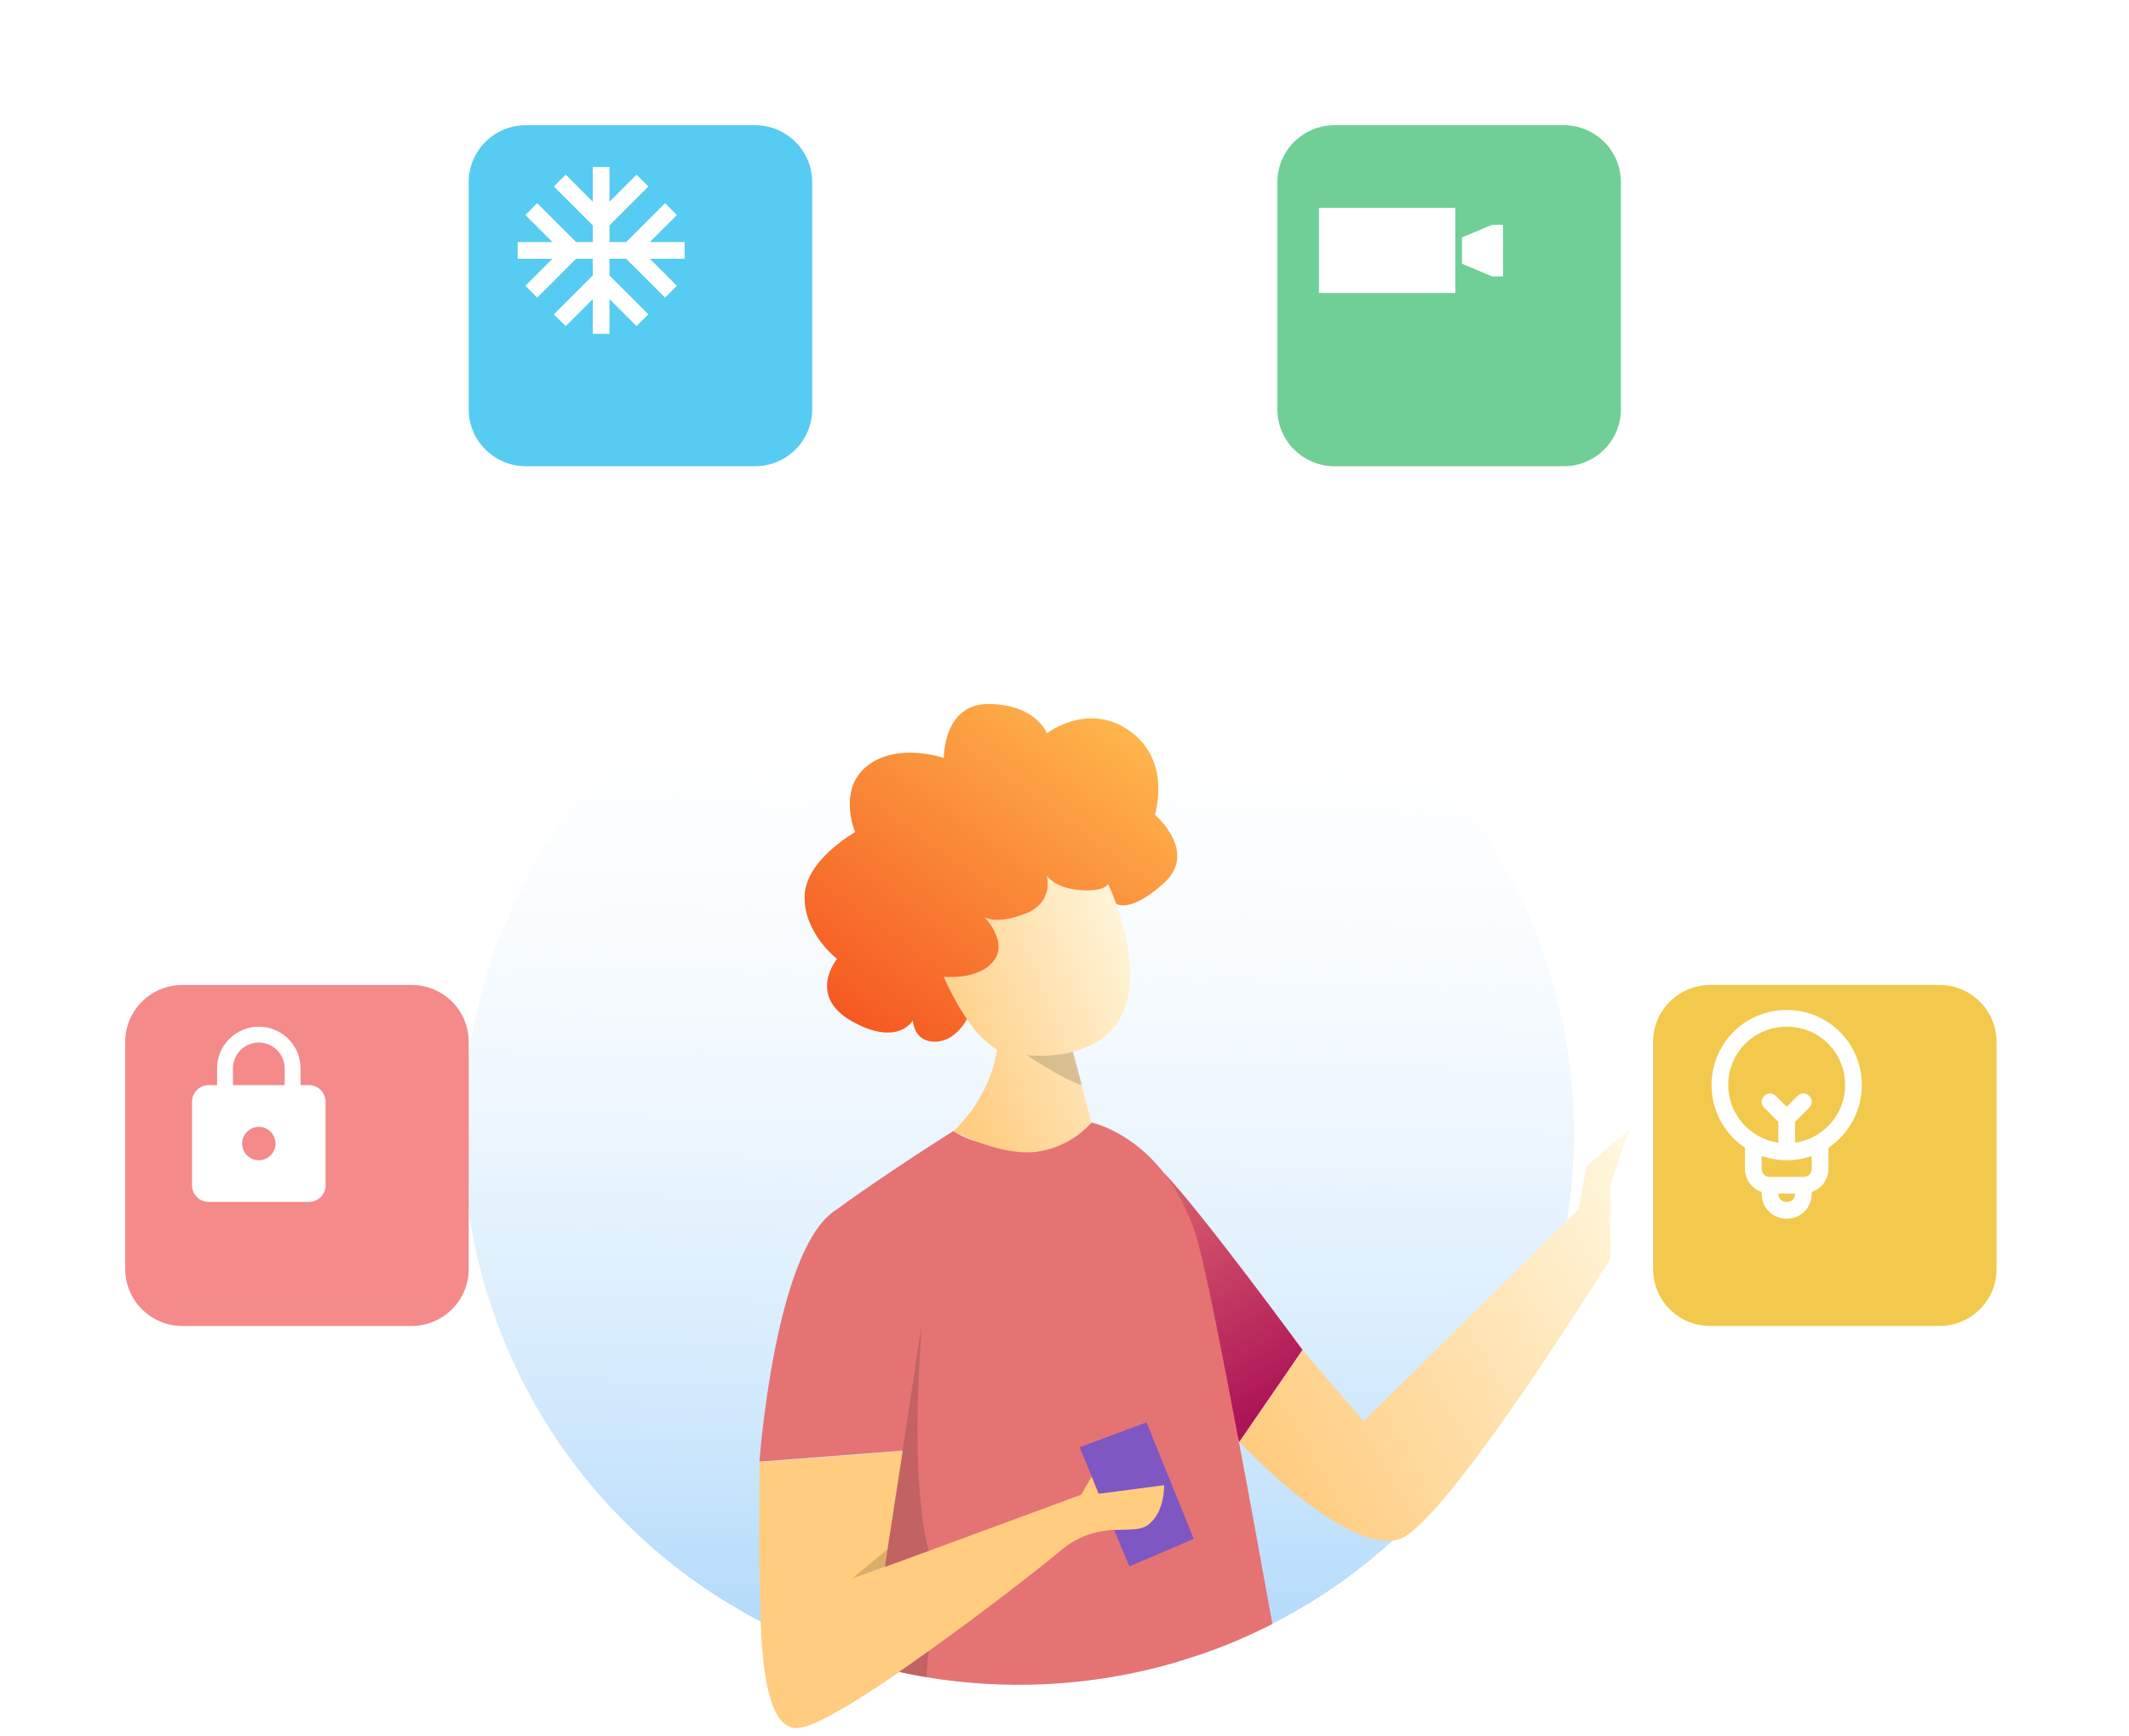 <svg width="255" height="208" viewBox="0 0 255 208" fill="none" xmlns="http://www.w3.org/2000/svg">
<path d="M188.522 135.763C188.53 144.946 186.606 154.029 182.874 162.431C179.141 170.833 173.683 178.367 166.848 184.552C164.946 186.274 162.947 187.886 160.861 189.382C158.183 191.301 155.363 193.017 152.427 194.517H152.396C151.77 194.844 151.134 195.154 150.493 195.455C150.2 195.598 149.913 195.73 149.616 195.863C147.758 196.708 145.854 197.467 143.901 198.14C142.362 198.649 140.782 199.159 139.186 199.577C129.983 202.008 120.363 202.458 110.971 200.896C109.857 200.713 108.76 200.504 107.667 200.265L106.743 200.056C103.956 199.409 101.214 198.582 98.535 197.58C96.979 196.999 95.454 196.362 93.959 195.669C93.38 195.399 92.8 195.124 92.23 194.838C91.841 194.645 91.456 194.446 91.071 194.247C80.633 188.803 71.839 180.702 65.59 170.772C59.341 160.843 55.862 149.442 55.508 137.738C55.155 126.034 57.94 114.447 63.578 104.163C69.216 93.88 77.505 85.269 87.596 79.213C97.687 73.157 109.217 69.874 121.006 69.698C132.795 69.523 144.418 72.463 154.687 78.217C164.956 83.971 173.5 92.331 179.445 102.443C185.391 112.554 188.523 124.054 188.522 135.763Z" fill="url(#paint0_linear_0_1655)"/>
<path d="M139.432 140.542C143.669 144.873 156.012 161.727 156.012 161.727L148.43 172.767L141.612 150.834L139.432 140.542Z" fill="url(#paint1_linear_0_1655)"/>
<path d="M152.396 194.553C151.77 194.879 151.134 195.19 150.492 195.491C150.2 195.633 149.913 195.766 149.615 195.898C147.758 196.744 145.853 197.503 143.9 198.176C142.361 198.685 140.781 199.195 139.186 199.612C129.983 202.044 120.363 202.494 110.97 200.932C109.857 200.749 108.759 200.54 107.666 200.3C103.665 203.041 99.971 205.359 97.524 206.414L97.724 204.718L98.555 197.62L100.479 181.108L108.102 173.786L90.963 175.106C90.963 175.106 92.763 150.294 99.792 145.189C106.82 140.083 114.192 135.508 114.192 135.508C115.071 136.084 116.04 136.513 117.06 136.777C119.497 137.446 122.031 137.703 124.555 137.536C127.561 137.398 130.567 134.622 130.711 134.479C130.711 134.479 135.43 135.411 139.432 140.562C141.428 143.214 142.86 146.24 143.644 149.458C144.629 153.223 146.378 162.017 148.369 172.64C149.672 179.477 151.041 187.059 152.396 194.553Z" fill="url(#paint2_linear_0_1655)"/>
<path d="M156.012 161.747L163.328 170.261L189.055 144.898L190.03 139.706L195.16 135.279L192.877 142.03V150.823C192.877 150.823 173.034 182.769 167.565 184.414C161.168 186.345 148.44 172.757 148.44 172.757L156.012 161.747Z" fill="url(#paint3_linear_0_1655)"/>
<path d="M129.306 173.389L135.272 187.655L142.982 184.363L137.329 170.403L129.306 173.389Z" fill="#7E57C2"/>
<path d="M137.616 182.606C136.657 183.39 135.225 183.207 133.45 183.298C131.066 183.361 128.778 184.251 126.986 185.815C124.601 187.807 117.932 193.02 111.263 197.778C110.052 198.639 108.841 199.49 107.672 200.326C103.67 203.067 99.977 205.385 97.529 206.439C96.886 206.757 96.192 206.958 95.478 207.036C92.051 207.122 91.317 199.989 91.107 194.298C91.04 192.408 91.025 190.681 90.989 189.433C90.845 184.44 90.989 175.167 90.989 175.167L108.128 173.842L106.312 185.632L105.994 187.716V187.731L111.124 185.846L111.283 185.79L129.495 179.07L130.752 176.915L131.552 178.952H131.629L139.427 177.934C139.427 177.934 139.56 181.021 137.616 182.606Z" fill="url(#paint4_linear_0_1655)"/>
<path d="M133.681 108.25C133.234 107.038 132.85 106.212 132.737 105.968V105.907C132.737 105.907 132.342 106.875 129.366 106.64C126.391 106.406 125.406 104.939 125.406 104.939C125.406 104.939 126.34 108.118 122.795 109.478C119.383 110.793 118.039 109.942 117.947 109.881C118.126 110.074 120.794 112.907 119.024 115.154C117.193 117.482 113.073 117.024 113.073 117.024V117.054C113.592 118.22 114.172 119.358 114.812 120.463C115.151 121.044 115.484 121.579 115.838 122.078V122.114C116.747 123.581 117.974 124.829 119.429 125.767C118.79 129.495 116.952 132.918 114.192 135.523C115.12 136.005 116.078 136.428 117.059 136.792C118.973 137.51 121.543 138.224 123.836 138.025C126.493 137.743 128.948 136.486 130.721 134.499L129.546 130.021L128.489 125.986C138.041 123.566 135.415 113.04 133.681 108.25ZM127.956 126.133L128.125 126.093L128.397 126.016C128.001 126.186 127.583 126.299 127.155 126.353C127.376 126.296 127.602 126.235 127.838 126.164L127.956 126.133Z" fill="url(#paint5_linear_0_1655)"/>
<path d="M139.432 105.774C135.492 109.371 133.789 108.357 133.681 108.261V108.25C133.235 107.038 132.85 106.212 132.743 105.968L132.717 105.907C132.717 105.907 132.317 106.875 129.341 106.64C126.366 106.406 125.386 104.939 125.386 104.939C125.386 104.939 126.32 108.118 122.775 109.478C119.358 110.793 118.014 109.942 117.927 109.881C118.107 110.069 120.774 112.902 119.004 115.149C117.173 117.477 113.053 117.024 113.053 117.024V117.049C113.572 118.217 114.152 119.356 114.792 120.463C115.134 121.04 115.476 121.579 115.818 122.078V122.114C115.818 122.114 114.413 124.86 111.904 124.804C109.396 124.748 109.339 122.256 109.339 122.256C109.339 122.256 107.564 125.435 102.08 122.373C96.596 119.311 100.254 114.874 100.254 114.874C100.254 114.874 96.365 111.919 96.365 107.491C96.365 103.064 102.419 99.696 102.419 99.696C102.419 99.696 100.254 94.555 103.906 91.722C107.559 88.89 113.048 90.81 113.048 90.81C113.048 90.81 112.941 84.233 118.532 84.34C124.124 84.447 125.391 87.845 125.391 87.845C125.391 87.845 130.419 83.983 135.395 87.621C140.371 91.259 138.324 97.602 138.324 97.602C138.324 97.602 143.541 102.029 139.432 105.774Z" fill="url(#paint6_linear_0_1655)"/>
<path opacity="0.15" d="M129.587 130.006C127.202 129.257 122.959 126.398 122.959 126.398C124.633 126.574 126.325 126.485 127.971 126.134L128.14 126.093L128.469 125.996H128.515L129.587 130.006Z" fill="black"/>
<path opacity="0.15" d="M110.416 158.547L108.103 173.832L106.287 185.622L102.06 189.112L111.258 185.795C111.258 185.795 108.872 179.029 110.416 158.547Z" fill="black"/>
<path opacity="0.15" d="M107.656 200.3C108.749 200.54 109.847 200.749 110.96 200.932C111.016 199.888 111.119 198.833 111.263 197.778L107.656 200.3Z" fill="black"/>
<g filter="url(#filter0_d_0_1655)">
<path d="M85.423 10H57.992C54.207 10 51.139 13.047 51.139 16.807V44.049C51.139 47.809 54.207 50.856 57.992 50.856H85.423C89.208 50.856 92.277 47.809 92.277 44.049V16.807C92.277 13.047 89.208 10 85.423 10Z" fill="#56CCF2"/>
</g>
<g clip-path="url(#clip0_0_1655)">
<path d="M82 29H77.83L81.07 25.76L79.66 24.34L75 29H73V27L77.66 22.34L76.24 20.93L73 24.17V20H71V24.17L67.76 20.93L66.34 22.34L71 27V29H69L64.34 24.34L62.93 25.76L66.17 29H62V31H66.17L62.93 34.24L64.34 35.66L69 31H71V33L66.34 37.66L67.76 39.07L71 35.83V40H73V35.83L76.24 39.07L77.66 37.66L73 33V31H75L79.66 35.66L81.07 34.24L77.83 31H82V29Z" fill="white"/>
</g>
<g filter="url(#filter1_d_0_1655)">
<path d="M227.284 113H199.854C196.069 113 193 116.048 193 119.807V147.049C193 150.809 196.069 153.856 199.854 153.856H227.284C231.07 153.856 234.138 150.809 234.138 147.049V119.807C234.138 116.048 231.07 113 227.284 113Z" fill="#F2C94C"/>
</g>
<path d="M223 130C223 125 219 121 214 121C209 121 205 125 205 130C205 133.1 206.6 135.9 209 137.5V140C209 141.3 209.8 142.4 211 142.8V143C211 144.7 212.3 146 214 146C215.7 146 217 144.7 217 143V142.8C218.2 142.4 219 141.3 219 140V137.5C221.4 135.9 223 133.1 223 130ZM207 130C207 126.1 210.1 123 214 123C217.9 123 221 126.1 221 130C221 133.5 218.4 136.4 215 136.9V134.4L216.7 132.7C217.1 132.3 217.1 131.7 216.7 131.3C216.3 130.9 215.7 130.9 215.3 131.3L214 132.6L212.7 131.3C212.3 130.9 211.7 130.9 211.3 131.3C210.9 131.7 210.9 132.3 211.3 132.7L213 134.4V136.9C209.6 136.4 207 133.5 207 130ZM214 144C213.4 144 213 143.6 213 143H215C215 143.6 214.6 144 214 144ZM217 140C217 140.6 216.6 141 216 141H212C211.4 141 211 140.6 211 140V138.5C211.9 138.8 212.9 139 214 139C215.1 139 216.1 138.8 217 138.5V140Z" fill="white"/>
<g filter="url(#filter2_d_0_1655)">
<path d="M44.284 113H16.854C13.069 113 10 116.048 10 119.807V147.049C10 150.809 13.069 153.856 16.854 153.856H44.284C48.07 153.856 51.138 150.809 51.138 147.049V119.807C51.138 116.048 48.07 113 44.284 113Z" fill="#F58A8A"/>
</g>
<g clip-path="url(#clip1_0_1655)">
<path d="M37 130H36V128C36 125.24 33.76 123 31 123C28.24 123 26 125.24 26 128V130H25C23.9 130 23 130.9 23 132V142C23 143.1 23.9 144 25 144H37C38.1 144 39 143.1 39 142V132C39 130.9 38.1 130 37 130ZM31 139C29.9 139 29 138.1 29 137C29 135.9 29.9 135 31 135C32.1 135 33 135.9 33 137C33 138.1 32.1 139 31 139ZM34.1 130H27.9V128C27.9 126.29 29.29 124.9 31 124.9C32.71 124.9 34.1 126.29 34.1 128V130Z" fill="white"/>
</g>
<g filter="url(#filter3_d_0_1655)">
<path d="M182.284 10H154.854C151.069 10 148 13.047 148 16.807V44.049C148 47.809 151.069 50.856 154.854 50.856H182.284C186.07 50.856 189.138 47.809 189.138 44.049V16.807C189.138 13.047 186.07 10 182.284 10Z" fill="#6FCF97"/>
</g>
<path d="M174.311 24.896H157.979V35.103H174.311V24.896Z" fill="white"/>
<path d="M178.713 26.928L175.108 28.443V31.6L178.713 33.115H180.02V26.928H178.713Z" fill="white"/>
<defs>
<filter id="filter0_d_0_1655" x="41.139" y="0" width="71.138" height="70.856" filterUnits="userSpaceOnUse" color-interpolation-filters="sRGB">
<feFlood flood-opacity="0" result="BackgroundImageFix"/>
<feColorMatrix in="SourceAlpha" type="matrix" values="0 0 0 0 0 0 0 0 0 0 0 0 0 0 0 0 0 0 127 0" result="hardAlpha"/>
<feOffset dx="5" dy="5"/>
<feGaussianBlur stdDeviation="7.5"/>
<feColorMatrix type="matrix" values="0 0 0 0 0 0 0 0 0 0 0 0 0 0 0 0 0 0 0.15 0"/>
<feBlend mode="normal" in2="BackgroundImageFix" result="effect1_dropShadow_0_1655"/>
<feBlend mode="normal" in="SourceGraphic" in2="effect1_dropShadow_0_1655" result="shape"/>
</filter>
<filter id="filter1_d_0_1655" x="183" y="103" width="71.138" height="70.856" filterUnits="userSpaceOnUse" color-interpolation-filters="sRGB">
<feFlood flood-opacity="0" result="BackgroundImageFix"/>
<feColorMatrix in="SourceAlpha" type="matrix" values="0 0 0 0 0 0 0 0 0 0 0 0 0 0 0 0 0 0 127 0" result="hardAlpha"/>
<feOffset dx="5" dy="5"/>
<feGaussianBlur stdDeviation="7.5"/>
<feColorMatrix type="matrix" values="0 0 0 0 0 0 0 0 0 0 0 0 0 0 0 0 0 0 0.15 0"/>
<feBlend mode="normal" in2="BackgroundImageFix" result="effect1_dropShadow_0_1655"/>
<feBlend mode="normal" in="SourceGraphic" in2="effect1_dropShadow_0_1655" result="shape"/>
</filter>
<filter id="filter2_d_0_1655" x="0" y="103" width="71.138" height="70.856" filterUnits="userSpaceOnUse" color-interpolation-filters="sRGB">
<feFlood flood-opacity="0" result="BackgroundImageFix"/>
<feColorMatrix in="SourceAlpha" type="matrix" values="0 0 0 0 0 0 0 0 0 0 0 0 0 0 0 0 0 0 127 0" result="hardAlpha"/>
<feOffset dx="5" dy="5"/>
<feGaussianBlur stdDeviation="7.5"/>
<feColorMatrix type="matrix" values="0 0 0 0 0 0 0 0 0 0 0 0 0 0 0 0 0 0 0.15 0"/>
<feBlend mode="normal" in2="BackgroundImageFix" result="effect1_dropShadow_0_1655"/>
<feBlend mode="normal" in="SourceGraphic" in2="effect1_dropShadow_0_1655" result="shape"/>
</filter>
<filter id="filter3_d_0_1655" x="138" y="0" width="71.138" height="70.856" filterUnits="userSpaceOnUse" color-interpolation-filters="sRGB">
<feFlood flood-opacity="0" result="BackgroundImageFix"/>
<feColorMatrix in="SourceAlpha" type="matrix" values="0 0 0 0 0 0 0 0 0 0 0 0 0 0 0 0 0 0 127 0" result="hardAlpha"/>
<feOffset dx="5" dy="5"/>
<feGaussianBlur stdDeviation="7.5"/>
<feColorMatrix type="matrix" values="0 0 0 0 0 0 0 0 0 0 0 0 0 0 0 0 0 0 0.15 0"/>
<feBlend mode="normal" in2="BackgroundImageFix" result="effect1_dropShadow_0_1655"/>
<feBlend mode="normal" in="SourceGraphic" in2="effect1_dropShadow_0_1655" result="shape"/>
</filter>
<linearGradient id="paint0_linear_0_1655" x1="122.273" y1="76.865" x2="120.029" y2="207.076" gradientUnits="userSpaceOnUse">
<stop stop-color="white" stop-opacity="0"/>
<stop offset="1" stop-color="#64B5F6" stop-opacity="0.6"/>
</linearGradient>
<linearGradient id="paint1_linear_0_1655" x1="134.409" y1="136.165" x2="152.559" y2="168.279" gradientUnits="userSpaceOnUse">
<stop stop-color="#E57373"/>
<stop offset="1" stop-color="#AD1457"/>
</linearGradient>
<linearGradient id="paint2_linear_0_1655" x1="28141.2" y1="39794.5" x2="26229.2" y2="49295.9" gradientUnits="userSpaceOnUse">
<stop stop-color="#E57373"/>
<stop offset="1" stop-color="#AD1457"/>
</linearGradient>
<linearGradient id="paint3_linear_0_1655" x1="202.122" y1="147.94" x2="152.589" y2="176.833" gradientUnits="userSpaceOnUse">
<stop stop-color="#FFF8E1"/>
<stop offset="1" stop-color="#FFCC80"/>
</linearGradient>
<linearGradient id="paint4_linear_0_1655" x1="21652.4" y1="22319.6" x2="18981.7" y2="20506.4" gradientUnits="userSpaceOnUse">
<stop stop-color="#FFF8E1"/>
<stop offset="1" stop-color="#FFCC80"/>
</linearGradient>
<linearGradient id="paint5_linear_0_1655" x1="138.703" y1="113.439" x2="111.661" y2="124.652" gradientUnits="userSpaceOnUse">
<stop stop-color="#FFF8E1"/>
<stop offset="1" stop-color="#FFCC80"/>
</linearGradient>
<linearGradient id="paint6_linear_0_1655" x1="132.486" y1="84.146" x2="101.053" y2="126.911" gradientUnits="userSpaceOnUse">
<stop stop-color="#FFB74D"/>
<stop offset="1" stop-color="#F4511E"/>
</linearGradient>
<clipPath id="clip0_0_1655">
<rect width="24" height="24" fill="white" transform="translate(60 18)"/>
</clipPath>
<clipPath id="clip1_0_1655">
<rect width="24" height="24" fill="white" transform="translate(19 122)"/>
</clipPath>
</defs>
</svg>
